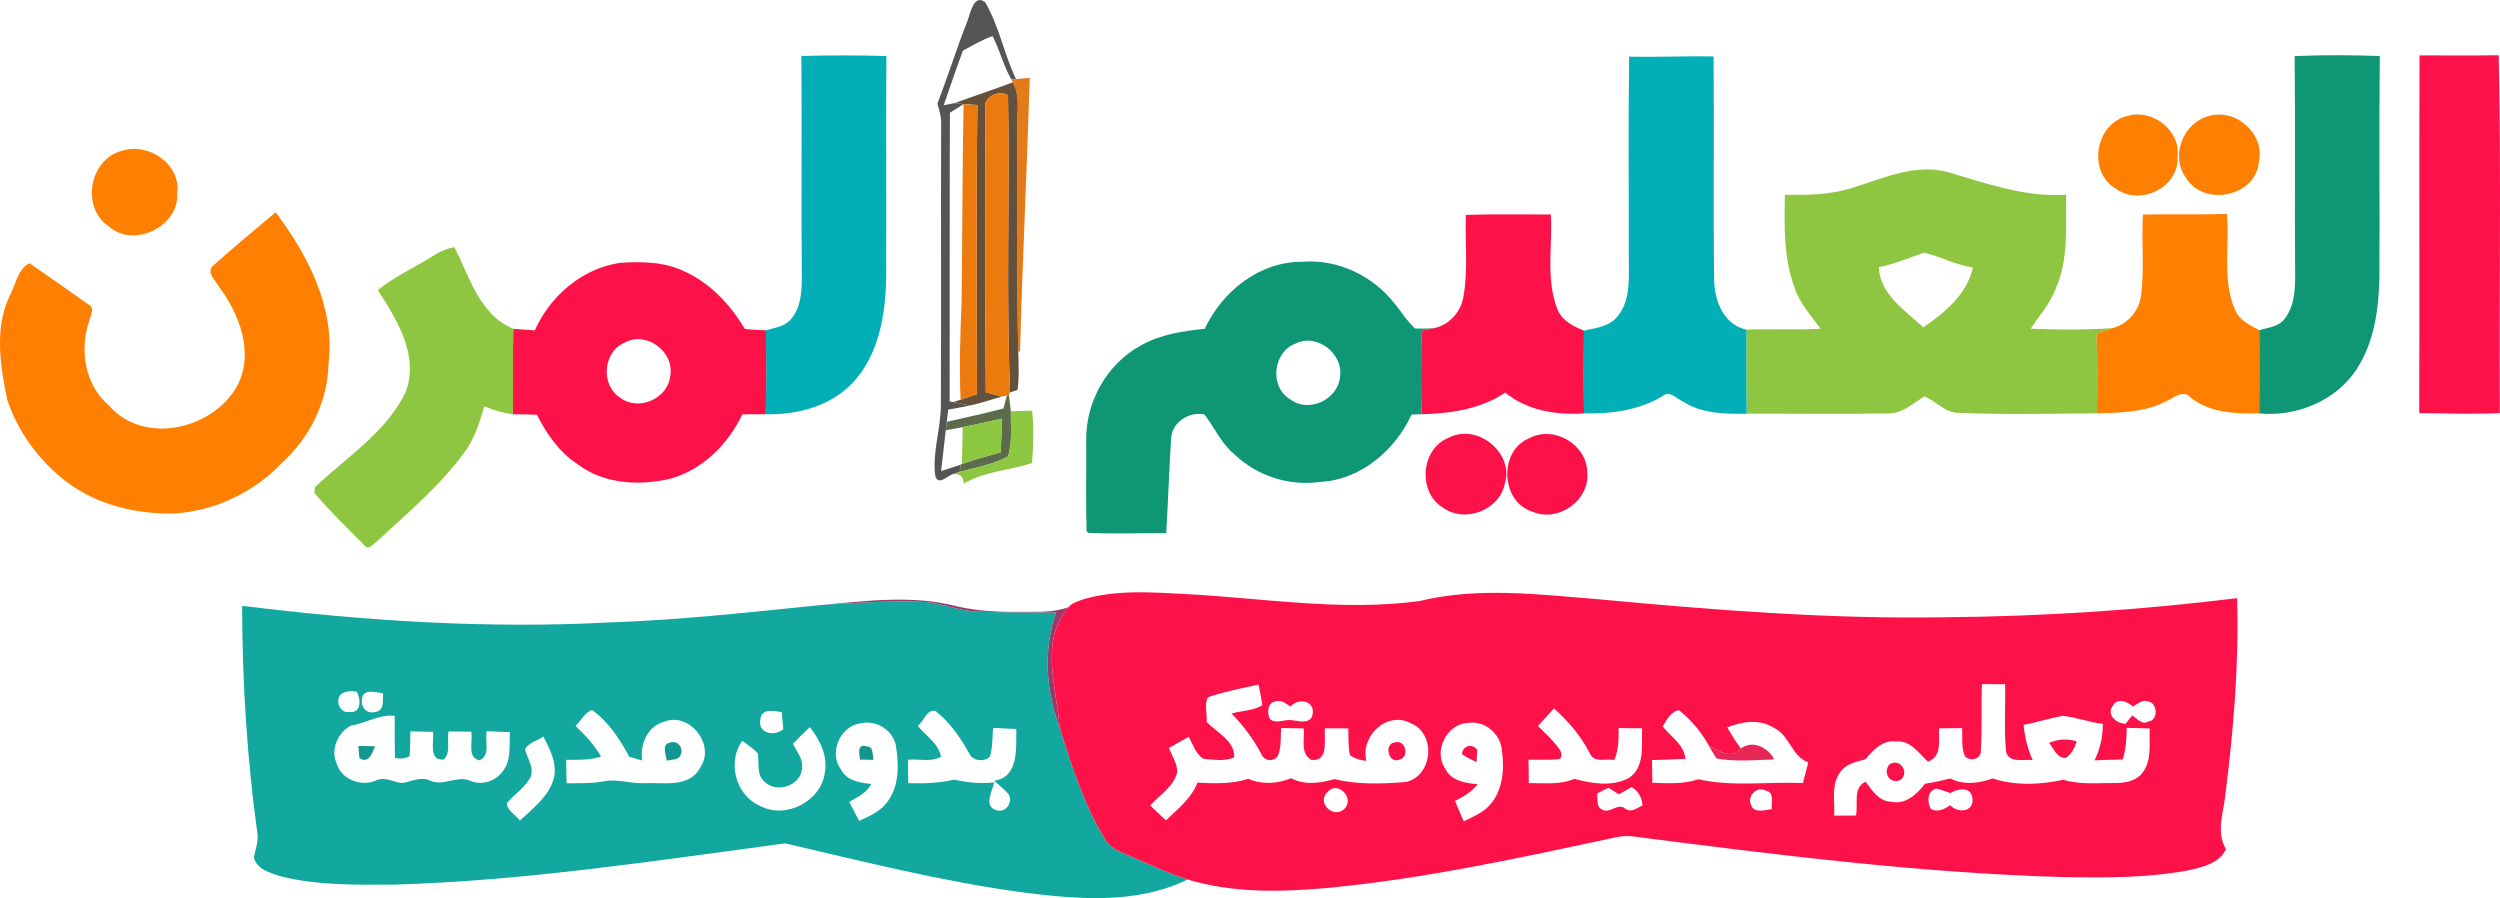 <?xml version="1.0" encoding="UTF-8"?>
<svg xmlns="http://www.w3.org/2000/svg" id="Layer_2" data-name="Layer 2" viewBox="0 0 555.85 199.69">
  <defs>
    <style>
      .cls-1 {
        fill: #12a89f;
      }

      .cls-2 {
        fill: #555;
      }

      .cls-3 {
        fill: #5c6b4a;
      }

      .cls-4 {
        fill: #65503b;
      }

      .cls-5 {
        fill: #e47b19;
      }

      .cls-6 {
        fill: #119790;
      }

      .cls-7 {
        fill: #0f9675;
      }

      .cls-8 {
        fill: #e92756;
      }

      .cls-9 {
        fill: #8bc83f;
      }

      .cls-10 {
        fill: #8cc73f;
      }

      .cls-11 {
        fill: #fb1249;
      }

      .cls-12 {
        fill: #fc1149;
      }

      .cls-13 {
        fill: #8ec641;
      }

      .cls-14 {
        fill: #ed7a0d;
      }

      .cls-15 {
        fill: #ff7f00;
      }

      .cls-16 {
        fill: #02afb6;
      }

      .cls-17 {
        fill: #953c6c;
      }

      .cls-18 {
        fill: #ec7a0d;
      }
    </style>
  </defs>
  <g id="Layer_1-2" data-name="Layer 1">
    <g>
      <path class="cls-13" d="M412.16,41.66c6.74-2.09,13.75-5.33,20.95-3.39,8.55,2.54,17.19,5.62,26.27,5.02-.1,6.94,.6,14.23-2.26,20.77-1.24,3.37-3.65,6.08-5.64,9.02,6.06,.25,12.15,.29,18.2-.12-1.17,.42-2.36,.81-3.53,1.23,.2,5.9,.19,11.81,.08,17.72-10.21,.05-20.45,.3-30.65-.11-3.08,.07-5.05-2.6-7.7-3.66-2.56,1.55-4.96,3.88-8.17,3.78-10.45,.19-20.9,.02-31.34,.06-.14-6.23-.13-12.45-.06-18.68,5.5-.24,11,.11,16.5-.21-2.14-2.92-4.69-5.67-5.82-9.18-2.45-6.58-2.25-13.69-2.14-20.59,5.13,.05,10.39,0,15.31-1.66Zm5.58,17.74c.22,6.04,5.86,9.68,9.91,13.37,4.73-3.23,9.76-7.41,11-13.29-3.79-.55-7.19-2.47-10.88-3.3-3.32,1.16-6.57,2.53-10.03,3.22Z"></path>
      <path class="cls-15" d="M473.18,25.75c5.51-1.58,11.75,3.36,10.98,9.17,.36,6.68-8.19,10.91-13.52,7.15-6.66-3.6-4.85-14.78,2.54-16.32Z"></path>
      <path class="cls-15" d="M491.21,25.79c5.99-1.77,12.46,4.08,11.01,10.27-.69,7.71-12.26,10-16.18,3.49-3.58-4.88-.63-12.36,5.17-13.76Z"></path>
      <path class="cls-15" d="M476.45,47.7c6.22-.13,12.45,.06,18.67-.13,.67,7.08-1.09,14.57,1.8,21.3,.94,2.32,3.32,3.45,5.4,4.56,.02,6.16,.04,12.33-.01,18.49-5.26,.06-10.91-.07-15.23-3.5-1.65-1.92-3.67,.03-5.38,.75-4.74,2.53-10.24,2.57-15.47,2.74,.11-5.91,.12-11.82-.08-17.72,1.17-.42,2.36-.81,3.53-1.23,3.36-.89,5.8-3.68,6.35-7.09,.79-6.02,.09-12.12,.42-18.17Z"></path>
      <path class="cls-16" d="M362.14,56.92c.04-14.78-.13-29.56,.08-44.33,6.26,.15,12.52-.16,18.78-.04,.15,16.49-.08,32.97,.12,49.46,.03,4.74,2.03,10.17,7.19,11.29-.07,6.23-.08,12.45,.06,18.68-4.83,.09-9.99,.02-14.17-2.71-1.42-.56-2.94-2.55-4.48-1.24-5.25,3.21-11.48,4.02-17.52,3.89-.11-6.14-.08-12.27-.02-18.41,2.71-.6,5.88-.92,7.64-3.39,2.89-3.76,2.28-8.76,2.32-13.2Z"></path>
      <path class="cls-7" d="M510.19,12.48c6.3-.3,12.62-.23,18.93-.03-.17,16.47,0,32.94-.08,49.41-.17,6.94-1.16,14.2-5.01,20.14-4.57,7.11-13.44,10.73-21.72,9.92,.05-6.16,.03-12.33,.01-18.49,1.87-.59,4.12-.72,5.48-2.35,2.35-2.79,2.53-6.65,2.5-10.12-.13-16.16,.08-32.32-.11-48.48Z"></path>
      <path class="cls-7" d="M267.86,73.1c3.92-8.36,12.21-14.97,21.72-14.9,7.84-.64,15.67,3.13,20.48,9.27,1.53,1.85,2.78,3.95,4.57,5.58,1.38,.04,2.76,.01,4.15-.08-.7,.15-2.08,.47-2.77,.62-.03,6.17-.11,12.34,.02,18.51-.55,.02-1.64,.06-2.18,.08-3.67,7.96-11.33,14.52-20.34,14.97-6.87,.99-13.98-1.32-19-6.09-2.96-2.41-4.45-5.99-6.74-8.93-3.4-.64-7.15,1.7-7.38,5.28-.45,7.04-.67,14.09-1.09,21.13-5.76-.05-11.54,.22-17.3-.07l-.41-.38c-.21-6.72-.02-13.45-.08-20.17-.15-8.49,4.58-17.01,12.1-21.07,4.31-2.51,9.37-3.22,14.25-3.75Zm20.11,3.33c-4.98,1.9-5.76,9.65-1.11,12.34,4.08,3.17,10.6,.09,11.08-4.95,.83-5.19-5.22-9.88-9.97-7.39Z"></path>
      <path class="cls-12" d="M537.96,12.31c5.87,0,11.73,.08,17.6-.03,.58,26.51,.08,53.05,.25,79.57-5.97,.25-11.95,.08-17.92-.01,.1-26.51-.04-53.02,.07-79.53Z"></path>
      <path class="cls-12" d="M325.91,47.78c6.3-.21,12.6-.07,18.9-.09,.41,6.86-1.11,14.08,1.32,20.67,.87,2.78,3.53,4.16,6.05,5.15-.06,6.14-.09,12.27,.02,18.41-6.17,.39-12.61-.59-17.51-4.63-5.5,3.69-12.19,4.67-18.66,4.81-.13-6.17-.05-12.34-.02-18.51,.69-.15,2.07-.47,2.77-.62,3.5-.68,6.13-3.73,6.64-7.21,1-5.94,.32-12,.49-17.98Z"></path>
      <path class="cls-12" d="M322.04,97.36c6.4-3.44,14.76,3.43,12.51,10.32-1.27,5.85-8.95,8.68-13.76,5.17-5.62-3.43-4.91-13.04,1.25-15.49Z"></path>
      <path class="cls-12" d="M340.01,97.44c5.48-2.91,12.74,1.3,12.9,7.5,.65,6.32-6.49,11.36-12.26,8.8-7.03-2.2-7.45-13.56-.64-16.3Z"></path>
    </g>
    <g>
      <path class="cls-13" d="M95.88,57.14c1.58-1.03,3.28-1.87,5.16-2.17,3.38,6.6,5.57,15.06,13.11,18.14-.2,6.33-.03,12.67-.11,19.01-2.2-.33-4.34-.9-6.38-1.78-.97,3.59-2.18,7.2-4.4,10.24-5.45,7.48-12.6,13.45-19.35,19.69-.77,.45-1.84,2.17-2.76,1.11-3.81-3.88-7.78-7.64-11.27-11.8l.16-1.28c7-6.63,15.74-12.11,20.11-21.01,3.15-8.08-1.86-16.18-6.14-22.77,3.61-2.99,7.93-4.9,11.87-7.38Z"></path>
      <path class="cls-15" d="M27.07,33.54c5.88-1.95,13.18,2.91,12.33,9.39,.5,7.4-9.63,12.36-15.19,7.42-6.23-4.17-4.39-14.87,2.86-16.81Z"></path>
      <path class="cls-15" d="M47.48,58.98c4.53-4.01,9.16-7.92,13.81-11.78,7.23,9.64,13.28,21.27,11.75,33.7-.17,8.42-4.18,16.4-10.35,22.02-6.23,6.53-14.89,10.69-23.91,11.24-8.54,.21-17.36-1.94-24.21-7.2-5.91-4.56-10.54-10.91-12.94-17.98-1.55-7.49-2.88-15.72,.39-22.95,1.41-2.42,1.91-6.37,4.56-7.49,4.41,3.07,8.84,6.12,13.21,9.26,1.3,.71,.37,2.2,.15,3.25-2.37,6.54-1.15,14.62,4.4,19.21,7.69,8.85,23.12,5.16,28.39-4.46,3.84-7.28,.57-15.89-4.02-22-.74-1.43-3.05-3.32-1.23-4.82Z"></path>
      <path class="cls-2" d="M215.2,4.39c.58-1.68,1.42-5.78,3.83-3.91,3.12,5.31,4.21,11.54,6.86,17.1l-1.05,.04c-1.76-3.04-2.54-6.52-4.17-9.61-2.31,.85-4.45,2.1-6.6,3.28-1.44,4.02-2.88,8.05-4.25,12.11,.6-.12,1.8-.35,2.41-.47,.5,.06,1.51,.16,2.01,.21-.76,.48-2.28,1.45-3.04,1.93-.09,21.4,0,42.81-.05,64.21l.77,.11c1.24,.26,2.49,.52,3.74,.77-1.6,.35-3.22,.61-4.83,.91-.09,.68-.25,2.04-.34,2.73-.05,.46-.16,1.39-.21,1.86-.33,3.02-.68,6.04-1.03,9.07,1.46-.45,2.91-.93,4.36-1.42l-.26,1.62c-.39,.13-1.17,.38-1.56,.51-1.22,.39-3.22,2.64-3.84,.37-.72-5.29,1.28-10.55,1.24-15.87,.1-20.69-.02-41.38,.06-62.07,.08-1.67-.36-3.28-.83-4.85,2.39-6.17,4.34-12.49,6.78-18.63Z"></path>
      <path class="cls-16" d="M178.18,12.44c6.3-.16,12.61-.17,18.9,.02-.1,16.5,.02,33.01-.05,49.51-.16,8.12-1.65,16.89-7.37,23.06-4.93,5.28-12.37,7.25-19.4,7.07,.12-6.22,.11-12.44,.04-18.66,1.88-.6,4.11-.77,5.48-2.39,2.21-2.43,2.48-5.93,2.5-9.06-.15-16.52,.04-33.03-.1-49.55Z"></path>
      <path class="cls-12" d="M118.91,73.46c3.39-7.64,10.5-13.75,18.86-15.01,4.89-.35,10.04-.25,14.53,1.95,5.71,2.62,10.12,7.4,13.31,12.72,1.55,.22,3.12,.23,4.69,.32,.07,6.22,.08,12.44-.04,18.66-1.75-.01-3.49,.01-5.23,.04-3.1,6.58-8.68,12.16-15.77,14.24-6.97,1.69-14.96,1.31-20.85-3.18-4.09-2.63-6.86-6.74-9.05-10.99-1.77-.06-3.55-.09-5.32-.09,.08-6.34-.09-12.68,.11-19.01,1.58,.1,3.17,.22,4.76,.35Zm19.95,2.74c-4.86,2.07-5.36,9.55-.87,12.29,4.11,3.03,10.62,.06,11.05-5.03,.9-5.3-5.44-9.99-10.18-7.26Z"></path>
      <path class="cls-5" d="M224.84,17.62l1.05-.04c.76-.07,2.3-.21,3.07-.28-.62,20.29-1.62,40.55-2.16,60.84h-.4c-.4-16.39-.23-32.81-.22-49.21-.17-3.53,.79-7.38-.98-10.63l-.36-.68Z"></path>
      <path class="cls-4" d="M212.23,22.93c4.31-1.57,8.67-3,12.97-4.63,1.77,3.25,.81,7.1,.98,10.63,0,16.4-.18,32.82,.22,49.22,.08,2.84,.24,5.7-.16,8.53-.41,.15-1.24,.43-1.66,.57-.91-21.98-.04-44.03-.46-66.03-1.74-1.32-5.48,.27-5.04,2.67,.02,21.11-.13,42.23,.11,63.34,.89,.24,2.65,.71,3.54,.94-2.36,.67-4.67,1.49-7.07,1.99-1.25-.25-2.5-.51-3.74-.77,.41-.13,1.24-.39,1.66-.52,1.2-.41,2.41-.82,3.63-1.22-.03-21.43-.18-42.86,.11-64.29-1.03-.07-2.06-.13-3.08-.22-.5-.05-1.51-.15-2.01-.21Z"></path>
      <path class="cls-14" d="M219.08,23.89c-.44-2.4,3.3-3.99,5.04-2.67,.42,22-.45,44.05,.46,66.03l-.25,.64-.45,.07c-.29,.05-.86,.16-1.15,.21-.89-.23-2.65-.7-3.54-.94-.24-21.11-.09-42.23-.11-63.34Z"></path>
      <path class="cls-18" d="M214.24,23.14c1.02,.09,2.05,.15,3.08,.22-.29,21.43-.14,42.86-.11,64.29-1.22,.4-2.43,.81-3.63,1.22-.31-7.32-.09-14.64,.23-21.95,.18-14.59,.15-29.19,.43-43.78Z"></path>
      <path class="cls-3" d="M223.88,87.96l.45-.07c.1,.88,.32,2.66,.43,3.55-.07,3.33,.38,6.79-.62,10.02-3.34,1.84-7.15,2.48-10.79,3.47l.26-1.62,.26-.15c2.83-1.02,5.75-1.76,8.64-2.62,.11-2.49,.19-4.97,.22-7.45-2.89,.65-5.79,1.32-8.7,1.88-.94,.17-2.81,.52-3.75,.69,.05-.47,.16-1.4,.21-1.86,4.2-1,8.43-1.86,12.61-2.98,.19-.71,.58-2.15,.78-2.86Z"></path>
      <path class="cls-10" d="M224.76,91.44c1.57-.05,3.14-.09,4.72-.13,.43,3.87,.26,7.77-.01,11.66-5.02,1.61-10.56,1.83-15.17,4.55-.13-1.63-.96-2.32-2.51-2.08,.39-.13,1.17-.38,1.56-.51,3.64-.99,7.45-1.63,10.79-3.47,1-3.23,.55-6.69,.62-10.02Z"></path>
      <path class="cls-9" d="M214.03,94.97c2.91-.56,5.81-1.23,8.7-1.88-.03,2.48-.11,4.96-.22,7.45-2.89,.86-5.81,1.6-8.64,2.62,.09-2.73,.11-5.46,.16-8.19Z"></path>
    </g>
    <g>
      <path class="cls-6" d="M148.92,165.13c1.6-.6,2.95,.87,2.51,2.46-.34,1.49-2.06,1.22-3.18,1.54-.14-1.24-1.23-3.69,.67-4Z"></path>
      <path class="cls-6" d="M79.69,165.86c1.24,0,2.47,.02,3.71,.06-.64,1.47-1.43,4.04-3.49,2.62-.05-.67-.16-2.01-.22-2.68Z"></path>
      <path class="cls-6" d="M191.22,168.89c-.16-1.2-.7-3.65,1.4-2.95,1.71,.01,1.32,1.84,1.57,3.01-.99-.03-1.98-.05-2.97-.06Z"></path>
      <path class="cls-1" d="M135.62,138.38c15.75-.52,31.43-2.3,47.1-3.88,7.29-.47,14.59-.94,21.9-.7,4.42,.07,8.52,2.13,12.94,2.2,5.75,.21,11.5,.13,17.26,.2-2.94,8.25-2.25,17.44,.76,25.56,2.68,8.49,5.4,17.1,10.06,24.75,1,1.89,3.05,2.72,4.9,3.54,4.48,1.9,8.87,4.01,13.51,5.5-11.77,5.74-25.33,4.34-37.89,2.7-17.4-2.45-34.47-6.76-51.56-10.73-28.91,3.83-57.86,8.33-87.08,9.17-8.38,.04-16.92,.21-25.11-1.85-2.27-.77-5.25-1.48-5.95-4.13,.24-1.74,1.02-3.42,.8-5.19-2.33-16.83-3.4-33.83-3.42-50.82,27.1,3.35,54.48,5.14,81.78,3.68Zm-59.65,15.85c-1.62,1.26-.48,4.54,1.8,4.06,2.58,.32,2.49-2.86,1.57-4.47-1.22-.29-2.35-.16-3.37,.41Zm4.49,1.37c-.21,1.76,1.19,3.18,2.96,2.71,2.09-.26,1.67-2.67,1.75-4.16-1.68-.24-4.62-1.16-4.71,1.45Zm47.5,5.8c2.15,2.05,4.23,4.22,5.67,6.85-2.52,.77-5.15,.7-7.75,.68,.03,1.73,.06,3.47,.09,5.22,2.67-.02,5.37,.07,8.02-.38,3.2-.74,6.4,.59,9.64,.35,4.15-.14,9.76,1.03,12.07-3.48,3.45-5.01-2.34-12.41-8.04-10.18-3.75,1.06-5.36,5-4.89,8.63-.71-.21-2.13-.61-2.84-.82-2.13-3.9-4.6-7.81-8.3-10.4-1.63,.54-2.45,2.39-3.67,3.53Zm41.09-1.41c-.62,3.06,3.18,3.87,5.11,2.12-.12-1.28-.23-2.54-.35-3.79-1.78-.23-4.52-.94-4.76,1.67Zm35.01,1.4c1.75,2.19,4.68,3.94,5.16,6.87-2.16,1.25-4.95,.44-7.35,.65,.02,1.74,.04,3.48,.07,5.23,3.44,.08,6.89,0,10.24-.8,2.91,.65,5.87,.98,8.85,.61-.37,1.97-2.46,5.32,.52,6.19,2.06,.73,3.69-1.78,2.74-3.53-.98-1.13-2.16-2.03-3.26-3.02,5.54-.72,4.88-7.42,4.94-11.5-1.72-.1-3.44-.18-5.16-.25-.2,2.11-.07,4.29-.69,6.35-1.07,1.29-3.83,1.03-4.56-.55-1.94-3.57-4.32-6.95-7.49-9.53-1.91-.66-2.7,2.31-4.01,3.28Zm-126.02-.07c-2.82,1.43-4.57,5.24-3.25,8.26,.95,3.61,5.36,5.42,8.71,3.99,2.03-1.03,3.99,.38,6.03,.53,2.05-.39,4.12-1.53,6.19-.5,2.97,1.29,6.03-1.37,9.01,.08,2.45,.94,5.3,.07,6.88-2,2.19-2.43,1.55-5.91,1.76-8.89-1.72-.08-3.45-.16-5.17-.21-.43,2.06,.92,5.49-1.6,6.46-2.88-.56-1.35-4.31-1.84-6.36-1.68-.03-3.36-.04-5.03-.05-.41,1.97,.58,4.92-1.14,6.26-3.36,.24-2.09-4.1-2.28-6.16-1.69-.05-3.39-.09-5.07-.12-.03,1.83,0,3.68-.18,5.52-1.02,.56-2.1,.68-3.25,.36-.07-3.11-.08-6.23-.04-9.33-3.45-.39-6.4,1.68-9.73,2.16Zm108.94,9.77c1.27,2.51,4.2,2.94,6.71,3.22-.95,2.01-3.07,2.9-4.86,4,.73,1.39,1.46,2.8,2.19,4.21,2.3-1.07,4.79-2.11,6.3-4.26,2.69-3.59,2.56-8.41,1.84-12.62-.71-3.36-4.4-5.59-7.72-4.83-4.62,.52-7.25,6.54-4.46,10.28Zm-6.92-9.43c-1.27,1.22-2.53,2.46-3.76,3.73,.81,1.65,2.23,3.24,2.04,5.23-.02,3.86-5.4,5.87-8.17,3.35-2.03-1.52-1.36-4.28-1.67-6.43-.96-1.17-2.31-1.92-3.47-2.83-3.41,4.75-1.45,12.14,3.95,14.47,5.7,3.05,13.63-1.02,14.42-7.43,.68-3.73-1.12-7.24-3.34-10.09Zm-63.33,4.92c.47,2.04,2.13,4.09,1.21,6.26-1.23,2.33-3.6,3.73-5.24,5.73,.03,1.71,2.01,2.59,2.91,3.9,2.83-2.73,6.31-5.28,7.47-9.21,.97-3.4-.82-6.58-2.26-9.51-1.3,.95-3.28,1.33-4.09,2.83Z"></path>
      <path class="cls-17" d="M182.72,134.5c9.93-.87,20.16-2.28,29.96,.3,4.9,1.15,9.96,1.31,14.97,1.25,3.34-.06,6.8,.17,9.98-1.09-6.66,7.51-2.61,17.98-2.05,26.8-3.01-8.12-3.7-17.31-.76-25.56-5.76-.07-11.51,.01-17.26-.2-4.42-.07-8.52-2.13-12.94-2.2-7.31-.24-14.61,.23-21.9,.7Z"></path>
      <g>
        <path class="cls-12" d="M241.04,133.2c7.34-2.11,15.09-1.51,22.61-1.12,17.27,.91,34.66,3.9,51.93,1.56,13.15-3.21,26.75-1.44,40.04-.38,25.58,2.4,51.24,4.42,76.94,3.98,21.67-.18,43.33-1.6,64.83-4.24,.45,14.61-.78,29.23-2.61,43.72-.41,4-2.13,8.33,.15,12.09-1.52,3.16-5.19,3.99-8.31,4.69-9.22,1.74-18.66,1.65-28,1.51-32.15-.92-64.1-5.01-95.96-9.09-1.05-.08-2.07-.02-3.09,.19-21.48,4.59-43.02,9.33-64.93,11.36-10.19,.89-20.7,1.06-30.59-1.92-4.64-1.49-9.03-3.6-13.51-5.5-1.85-.82-3.9-1.65-4.9-3.54-4.66-7.65-7.38-16.26-10.06-24.75-.56-8.82-4.61-19.29,2.05-26.8,.85-1.02,2.22-1.32,3.41-1.76Zm27.58,21.81c-.99,1.52-.16,3.72-.33,5.51,2.22,2.32,6.3,4.2,6.12,7.85-2.07,1.02-4.59,.5-6.82,.34-1.76-1.07-2.33-3.2-3.31-4.88-1.47,.82-2.93,1.65-4.39,2.49,.69,1.72,1.86,3.38,1.86,5.31-.73,3.3-3.93,5.08-6.03,7.46,1.17,1.09,2.34,2.2,3.51,3.31,2.64-2.53,5.67-4.87,7.01-8.39,3.8,.21,7.64,.34,11.3-.85,3.09,1.33,6.44,1.12,9.52-.12,3.06,1.59,6.45,1.11,9.63,.19,5.18,1.25,10.63,1.09,15.93,.63,6.06-1.39,6.73-10.88,.95-13.11-5.26-2.7-11.15,2.97-9.78,8.43-1.35-.11-2.57-.53-3.64-1.27-.44-1.96-.31-3.99-.37-5.96-1.73-.02-3.46-.03-5.18-.02-.31,2.42,.98,7.48-3.05,7.02-2.5-1.4-1.44-4.67-1.68-6.99-1.68-.04-3.35-.07-5.03-.1-.14,2.07,.09,4.27-.74,6.24-.98,1.32-2.93,1.16-3.61-.35-1.76-3.36-4.01-6.4-6.66-9.1,2.24-.67,4.83-.61,6.84-1.85-.23-1.56-.54-3.08-.83-4.6-3.76,.84-7.57,1.54-11.22,2.81Zm172.04-2.89c-.2,4.87,.07,9.75-.24,14.62,.21,1.95-2.2,2.71-3.51,1.46-.88-1.99-.55-4.21-.65-6.31-1.72,.01-3.44,.02-5.14,.04-.13,2.73,.77,6.23-2.48,7.41-2.03-1.88-3.89-4.79-7.04-4.48-2.96-.41-5.11,1.87-6.8,3.94-1.93,.58-4.14,.92-5.44,2.63-2.32,2.77-1.38,6.62-1.54,9.92,1.6-.02,3.21-.03,4.82-.02,.58-2.51-.77-6.24,2.16-7.51,1.44,1.92,3,4.42,5.72,4.44,3.21,.68,5.69-1.68,7.48-4,1.89-.3,3.77-.69,5.64-1.18,2.99,1.53,6.32,1.11,9.38,0,5,1.64,10.62,1.43,15.71,.29,3.84,1.17,7.88,.69,11.83,.72,2.17,0,4.67-.55,5.95-2.48,1.99-2.83,1.29-6.43,1.45-9.65-1.71-.06-3.41-.09-5.11-.13-.02,2.36-.15,4.75-.89,7.03-2.09,.04-4.18,.11-6.26,.2,1.23-2.53,1.87-5.29,1.83-8.1-3.03-.37-5.91-1.5-8.93-1.8-2.91,.57-5.77,1.44-8.68,2.03,.28,2.69,.9,5.35,2.03,7.82-1.94-.28-5.18,.75-5.9-1.76-.54-5.02-.09-10.09-.24-15.12-1.73-.02-3.44-.03-5.15-.02Zm-158.35,7.7c1.35,1.27,3.24,.06,4.85,.3,1.71,.22,4.42,1.04,4.71-1.51,.41-2.94-3.36-3.44-4.93-1.51-.99-.59-2.01-1.6-3.27-1.15-1.86,.19-1.98,2.51-1.36,3.87Zm187.52-2.97c-1.66,2,.76,4.08,2.79,4.06,.48-.62,.96-1.24,1.45-1.84,1.06,.63,2.19,2.25,3.59,1.35,2.29-.27,2.08-4.17-.07-4.47-1.3-.44-2.33,.55-3.33,1.16-1.16-1.08-3.45-2.09-4.43-.26Zm-127.88,4.57c1.65,1.65,3.42,3.21,4.76,5.15,.58,.72,.82,2.4-.6,2.26-2.08,.17-4.18,.06-6.26,.07,.02,1.73,.04,3.47,.07,5.23,3.38-.07,6.92,.44,10.11-.96,3.89,1.04,8.42,1.82,12.12-.19,3.66-2.4,2.79-7.32,2.96-11.05-1.75-.03-3.49-.04-5.22-.05-.01,2.39,.02,4.85-.96,7.09-1.84-.34-4.52,.72-5.44-1.44-1.94-3.86-4.77-7.14-7.96-10.01-1.22,1.28-2.41,2.58-3.58,3.9Zm27.74,.08c1.77,2.35,4.76,4,5.04,7.22-2.47,.15-4.95,.19-7.42,.26,.02,1.68,.04,3.37,.07,5.07,3.42,.08,6.93,.37,10.23-.79,7.61,1.74,15.51,.49,23.25,.85,.4-1.55,.79-3.09,1.2-4.61-3.73-1.3-4.15-6.08-7.68-7.68-3.17-2.05-7.04-1.4-10.34-.09,.91,1.61,1.9,3.19,3.01,4.69-2.18,2.59-4.8,.48-7.12-.64-1.64-3.02-3.92-5.71-6.6-7.85-1.7,.07-2.8,2.21-3.64,3.57Zm-48.38,9.35c1.29,2.78,4.51,3.28,7.25,3.51-1.34,1.66-3.15,2.79-5.05,3.72,.62,1.51,1.27,3.02,1.94,4.54,2.14-1.08,4.53-2,6.06-3.94,2.73-3.31,3.01-7.94,2.4-12.01-.35-3.54-3.75-6.47-7.35-5.95-4.75,.04-7.98,6.2-5.25,10.13Zm-26.18,5.28c-2.44,2.33,1.29,5.95,3.69,3.79,2.56-2.26-1.32-6.56-3.69-3.79Zm59.95,.31c.26,1.12-.27,2.9,1.04,3.49,1.74,1.22,3.51-1.58,5.21-.15,1.32,1.04,2.65-.14,3.88-.7-.15-1.74-.89-3.22-2.47-4.07-.93,.52-1.86,1.06-2.78,1.6-.58-.37-1.75-1.09-2.34-1.45-.63,.32-1.91,.96-2.54,1.28Zm34.29,2.64c.76,1.84,3.07,.98,4.57,.83-.18-1.41,.68-3.74-1.31-4.11-2.06-1.13-4.31,1.27-3.26,3.28Zm39.92,.75c1.52,.91,3.05,.04,4.34-.79,1.59,1.77,5.17,1.57,4.94-1.38-.17-2.86-3.17-2.37-4.94-1.33-1.01-.4-2.02-.73-3.05-.99-2.08,.43-2.15,2.97-1.29,4.49Z"></path>
        <path class="cls-11" d="M455.59,165.17c1.99-.83,4.09-1.02,6.15-.32-.48,1.41-1.11,2.84-2.44,3.66-1.97,.12-2.67-2.08-3.71-3.34Z"></path>
        <path class="cls-11" d="M310.04,165.1c2.49-.89,3.48,3.33,1.02,3.83-2.44,.88-3.32-3.61-1.02-3.83Z"></path>
        <path class="cls-11" d="M325.05,167.66c.14-1.88,2.33-2.47,3.39-.94-.04,.68-.11,2.03-.15,2.71-1.12-.52-2.27-1.01-3.24-1.77Z"></path>
        <path class="cls-11" d="M420.06,169.99c2.33-1.64,4.65,1.83,2.46,3.44-2.32,1-3.93-1.6-2.46-3.44Z"></path>
        <path class="cls-8" d="M379.93,165.78c2.32,1.12,4.94,3.23,7.12,.64,2.74-1.98,5.97-.24,7.45,2.42-4.26,.16-8.59,.57-12.82-.19-.64-.93-1.22-1.89-1.75-2.87Z"></path>
      </g>
    </g>
  </g>
</svg>
